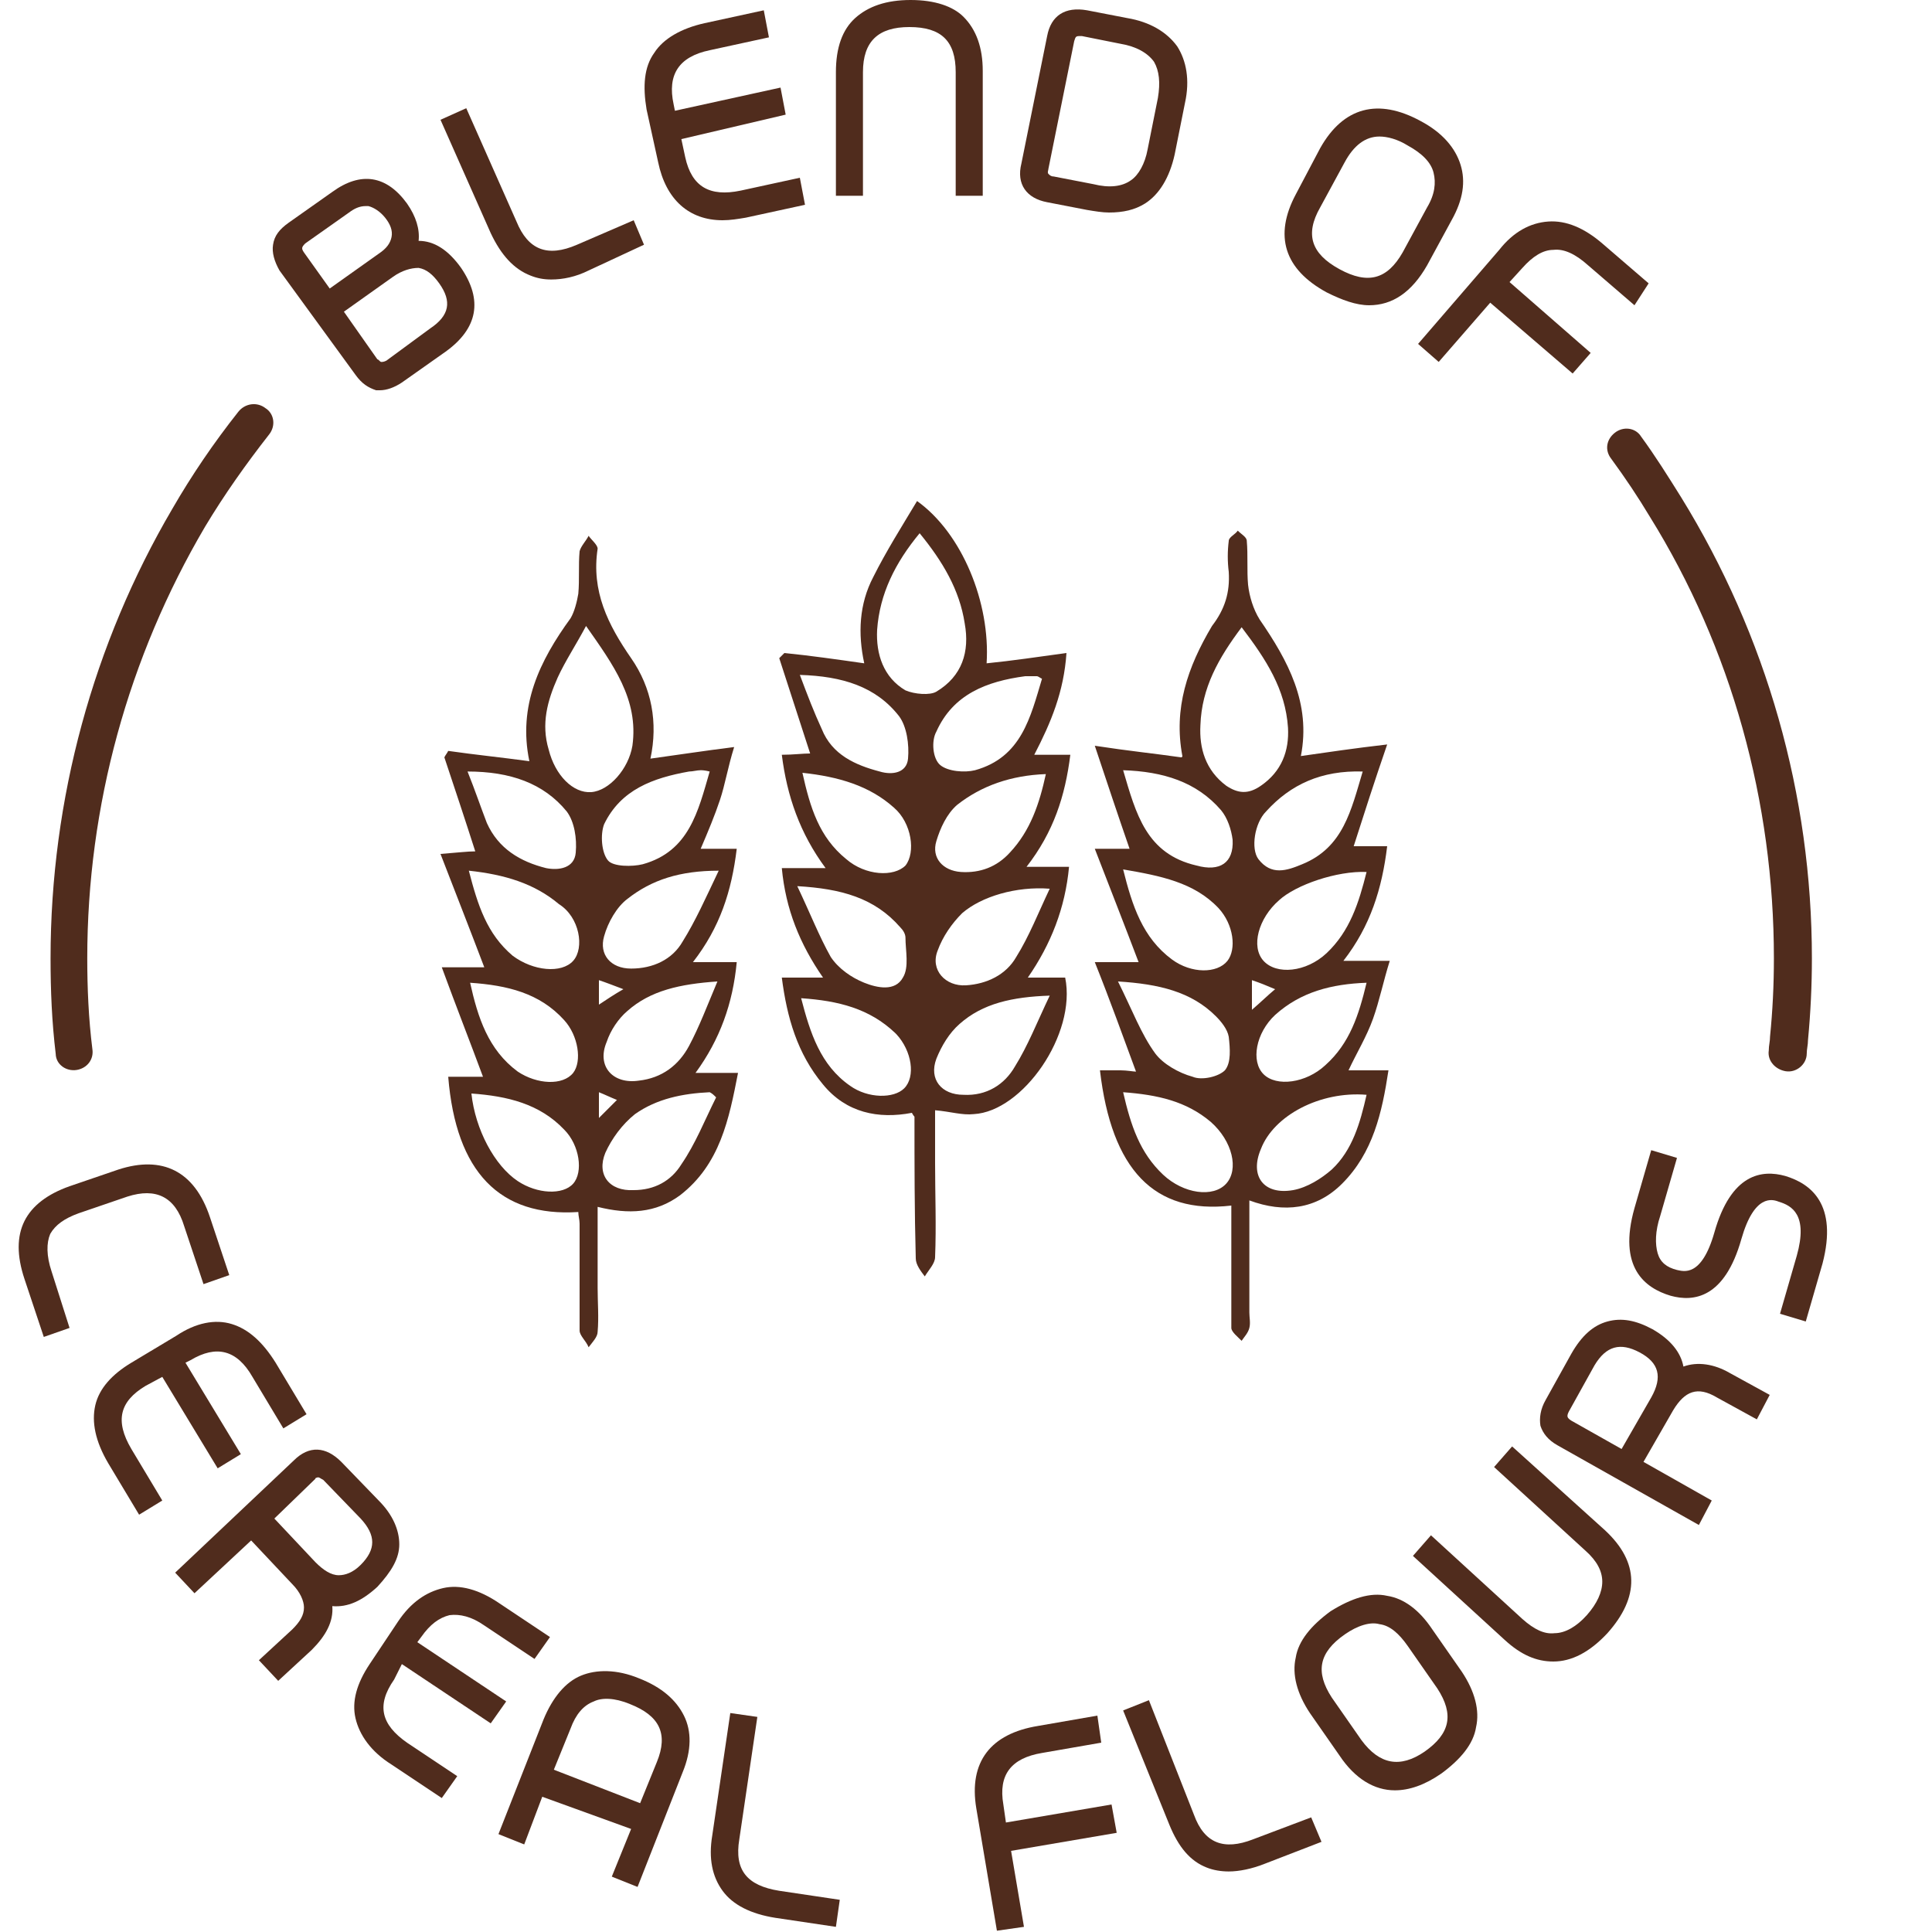 <?xml version="1.0" encoding="utf-8"?>
<!-- Generator: Adobe Illustrator 24.0.2, SVG Export Plug-In . SVG Version: 6.00 Build 0)  -->
<svg version="1.1" id="Capa_1" xmlns="http://www.w3.org/2000/svg" xmlns:xlink="http://www.w3.org/1999/xlink" x="0px" y="0px"
	 viewBox="0 0 150 150" style="enable-background:new 0 0 150 150;" xml:space="preserve">
<style type="text/css">
	.st0{fill:#502C1D;}
	.st1{fill:#502C1D;stroke:#502C1D;stroke-width:0.75;stroke-miterlimit:10;}
</style>
<g>
	<path class="st0" d="M82.7,75.9h-2.9c1.8-2.6,2.9-5.4,3.2-8.6h-3.3c2.1-2.7,3-5.5,3.4-8.7h-2.8c1.3-2.5,2.3-4.9,2.5-7.9
		c-2.2,0.3-4.2,0.6-6.2,0.8c0.3-4.7-1.9-10.1-5.4-12.6c-1.2,2-2.4,3.9-3.4,5.9c-1.1,2.1-1.2,4.4-0.7,6.7c-2.1-0.3-4.2-0.6-6.2-0.8
		c-0.1,0.1-0.3,0.3-0.4,0.4c0.8,2.5,1.6,4.9,2.4,7.4c-0.6,0-1.3,0.1-2.2,0.1c0.4,3.2,1.4,6.1,3.4,8.8h-3.4c0.3,3.2,1.4,5.9,3.2,8.5
		h-3.2c0.4,3.1,1.2,5.9,3.2,8.3c1.8,2.2,4.3,2.7,6.9,2.2c0.1,0.2,0.2,0.3,0.2,0.3c0,3.7,0,7.3,0.1,11c0,0.5,0.4,1,0.7,1.4
		c0.3-0.5,0.8-1,0.8-1.5c0.1-2.4,0-4.9,0-7.3v-4.1c1.2,0.1,2.1,0.4,3,0.3C79.4,86.3,83.6,80.3,82.7,75.9z M81.5,69
		c-0.9,1.9-1.6,3.7-2.6,5.3c-0.8,1.4-2.3,2.1-3.9,2.2c-1.6,0.1-2.8-1.2-2.2-2.7c0.4-1.1,1.1-2.1,1.9-2.9
		C76.2,69.6,78.9,68.8,81.5,69z M81.2,60.1c-0.5,2.3-1.2,4.4-2.8,6.1c-1,1.1-2.3,1.6-3.8,1.5c-1.4-0.1-2.3-1.1-1.9-2.4
		c0.3-1,0.8-2.1,1.6-2.8C76.2,61,78.5,60.2,81.2,60.1z M62.1,52.4c3.3,0.1,5.9,0.9,7.7,3.2c0.6,0.8,0.8,2.2,0.7,3.3
		c-0.1,1.1-1.2,1.3-2.2,1c-1.9-0.5-3.7-1.3-4.5-3.3C63.2,55.3,62.7,54,62.1,52.4z M61.9,68.8c3.4,0.2,6,0.9,8,3.2
		c0.2,0.2,0.4,0.5,0.4,0.8c0,1,0.3,2.3-0.2,3.1c-0.6,1.1-2,0.8-3,0.4c-1-0.4-2-1.1-2.6-2C63.6,72.7,62.9,70.9,61.9,68.8z M70.2,84.5
		c-0.8,0.8-2.8,0.8-4.2-0.2c-2.3-1.6-3.1-4.1-3.8-6.8c2.9,0.2,5.3,0.8,7.3,2.7c0,0,0.1,0.1,0.1,0.1C70.8,81.6,71.1,83.6,70.2,84.5z
		 M70.3,67.2c-0.9,0.9-3.1,0.8-4.6-0.5c-2.1-1.7-2.8-4-3.4-6.7c2.8,0.3,5.2,1,7.1,2.7C70.8,63.9,71.1,66.2,70.3,67.2z M70.3,53.6
		c-1.7-1-2.3-2.8-2.2-4.7c0.2-2.8,1.4-5.2,3.3-7.5c1.8,2.2,3.1,4.4,3.5,7c0.4,2.2-0.2,4.1-2.2,5.3C72.2,54,71,53.9,70.3,53.6z
		 M72.7,56.8c1.3-2.9,3.9-3.9,6.9-4.3c0.3,0,0.6,0,0.9,0c0.1,0,0.2,0.1,0.4,0.2c-0.9,3-1.6,6.1-5.2,7.1c-0.8,0.2-2.1,0.1-2.7-0.4
		C72.4,58.9,72.3,57.5,72.7,56.8z M74.8,85c-1.7,0-2.7-1.2-2.1-2.8c0.4-1,1-2,1.8-2.7c1.8-1.6,4.1-2.1,7-2.2c-1,2.1-1.7,3.9-2.7,5.5
		C78,84.2,76.6,85.1,74.8,85z"/>
	<path class="st0" d="M91.8,58.7c0,0.1-0.1,0.1-0.1,0.1c-2.1-0.3-4.1-0.5-6.7-0.9c1,3,1.8,5.4,2.7,8H85c1.2,3.1,2.3,5.9,3.4,8.8H85
		c1.2,3,2.2,5.8,3.2,8.5c-0.2,0-0.7-0.1-1.2-0.1c-0.5,0-1.1,0-1.6,0c0.9,7.7,4.2,11.2,10.2,10.5c0,0.6,0,1.2,0,1.8
		c0,2.6,0,5.2,0,7.7c0,0.3,0.5,0.7,0.8,1c0.2-0.3,0.5-0.6,0.6-1c0.1-0.4,0-0.8,0-1.2c0-2.9,0-5.7,0-8.7c2.7,1,5.2,0.7,7.2-1.3
		c2.4-2.4,3.1-5.5,3.6-8.8h-3.1c0.6-1.3,1.4-2.6,1.9-4c0.5-1.4,0.8-2.9,1.3-4.5h-3.6c2.1-2.7,3-5.6,3.4-8.9h-2.6
		c0.8-2.5,1.6-5,2.6-7.9c-2.6,0.3-4.6,0.6-6.7,0.9c0.8-4.1-1-7.4-3.2-10.6c-0.5-0.8-0.8-1.8-0.9-2.7c-0.1-1.1,0-2.3-0.1-3.4
		c0-0.3-0.4-0.5-0.7-0.8c-0.2,0.3-0.7,0.5-0.7,0.8c-0.1,0.8-0.1,1.6,0,2.4c0.1,1.6-0.3,2.9-1.3,4.2C92.2,51.8,91.1,55,91.8,58.7z
		 M87.2,59.8c3.1,0.1,5.7,0.9,7.6,3.1c0.5,0.6,0.8,1.5,0.9,2.3c0.1,1.8-1,2.5-2.8,2C89,66.3,88.2,63.2,87.2,59.8z M87.2,67.5
		c2.9,0.5,5.5,1,7.4,3c1.2,1.3,1.4,3.2,0.7,4.1c-0.8,1-2.8,1-4.3-0.1C88.7,72.8,87.9,70.3,87.2,67.5z M86.8,76.2
		c3.2,0.2,5.7,0.8,7.6,2.7c0.4,0.4,0.9,1,1,1.6c0.1,0.9,0.2,2-0.3,2.6c-0.5,0.5-1.8,0.8-2.5,0.5c-1.1-0.3-2.3-1-2.9-1.8
		C88.6,80.3,87.9,78.4,86.8,76.2z M95.2,91.9c-1,1.1-3.3,0.8-4.9-0.7c-1.8-1.7-2.5-3.8-3.1-6.4c2.7,0.2,4.9,0.7,6.8,2.3
		C95.7,88.6,96.2,90.8,95.2,91.9z M106.1,85c-0.5,2.2-1.1,4.3-2.7,5.8c-0.8,0.7-1.9,1.4-3,1.6c-2.3,0.4-3.4-1.1-2.5-3.2
		C98.9,86.6,102.5,84.7,106.1,85z M97.2,78.4v-2.3c0.6,0.2,1.1,0.4,1.8,0.7C98.4,77.3,97.9,77.8,97.2,78.4z M106.1,76.3
		c-0.6,2.5-1.3,4.7-3.2,6.4c-1.5,1.4-3.8,1.7-4.8,0.7c-1-1-0.6-3.2,0.9-4.6C101,77,103.4,76.4,106.1,76.3z M106.1,67.7
		c-0.6,2.4-1.3,4.6-3.1,6.3c-1.6,1.5-3.9,1.7-4.9,0.6c-1-1.1-0.4-3.3,1.2-4.7C100.6,68.7,103.8,67.6,106.1,67.7z M105.8,59.9
		c-0.9,3-1.5,5.9-4.7,7.2c-1.2,0.5-2.4,0.9-3.4-0.4c-0.6-0.8-0.3-2.8,0.6-3.7C100.2,60.9,102.6,59.8,105.8,59.9z M96.4,48.7
		c1.9,2.5,3.4,4.8,3.6,7.8c0.1,1.8-0.5,3.4-2.1,4.5c-1,0.7-1.8,0.6-2.7,0c-1.6-1.2-2.1-2.9-2-4.7C93.3,53.4,94.6,51.1,96.4,48.7z"/>
	<path class="st0" d="M52.8,92.8c3.1-2.4,3.8-5.9,4.5-9.5H54c1.9-2.6,2.9-5.4,3.2-8.6h-3.4c2.1-2.7,3-5.5,3.4-8.8h-2.8
		c0.6-1.4,1.1-2.6,1.5-3.8c0.4-1.2,0.6-2.5,1.1-4.1c-2.4,0.3-4.3,0.6-6.5,0.9c0.6-2.8,0.1-5.5-1.5-7.8c-1.8-2.6-3.1-5.2-2.6-8.5
		c0-0.3-0.5-0.7-0.7-1c-0.2,0.4-0.6,0.8-0.7,1.2c-0.1,1.1,0,2.2-0.1,3.3c-0.1,0.6-0.3,1.4-0.6,1.9c-2.4,3.3-4.1,6.8-3.2,11.1
		c-2.2-0.3-4.2-0.5-6.3-0.8c-0.1,0.2-0.2,0.3-0.3,0.5c0.8,2.4,1.6,4.8,2.4,7.3c-0.6,0-1.4,0.1-2.7,0.2c1.2,3.1,2.3,5.9,3.4,8.8h-3.3
		c1.1,3,2.2,5.8,3.2,8.5h-2.7c0.6,7.4,4,10.9,10.1,10.5c0,0.3,0.1,0.6,0.1,0.9c0,2.8,0,5.6,0,8.3c0,0.4,0.5,0.8,0.7,1.3
		c0.3-0.4,0.7-0.8,0.7-1.2c0.1-1.1,0-2.3,0-3.4c0-2.1,0-4.1,0-6.3C48.8,94.3,50.9,94.2,52.8,92.8z M46.5,78v-1.9
		c0.6,0.2,1.1,0.4,1.9,0.7C47.7,77.2,47.1,77.6,46.5,78z M46.5,84.8c0.5,0.2,0.9,0.4,1.4,0.6c-0.5,0.5-0.9,0.9-1.4,1.4V84.8z
		 M55.1,84.8c0.2,0.1,0.3,0.2,0.5,0.4c-0.9,1.8-1.6,3.6-2.7,5.2c-0.8,1.3-2.1,2-3.7,2c-1.9,0.1-2.9-1.2-2.2-2.9
		c0.5-1.1,1.3-2.2,2.3-3C51,85.3,53,84.9,55.1,84.8z M55.7,76.2c-0.8,1.9-1.4,3.5-2.2,5c-0.8,1.5-2.1,2.5-3.9,2.7
		c-2,0.3-3.3-1.1-2.5-3c0.3-0.9,0.9-1.8,1.6-2.4C50.5,76.9,52.8,76.4,55.7,76.2z M55.8,67.6c-1,2.1-1.8,3.9-2.8,5.5
		c-0.8,1.4-2.3,2.1-4,2.1c-1.6,0-2.5-1.1-2.1-2.5c0.3-1.1,1-2.3,1.8-2.9C50.6,68.3,52.8,67.6,55.8,67.6z M53.5,59.9
		c0.3,0,0.6-0.1,0.9-0.1c0.1,0,0.3,0,0.7,0.1c-0.9,3.1-1.6,6.2-5.2,7.2c-0.8,0.2-2.3,0.2-2.7-0.3c-0.5-0.6-0.6-2-0.3-2.8
		C48.2,61.3,50.7,60.4,53.5,59.9z M36.3,59.9c3.3,0,5.9,0.9,7.7,3.1c0.6,0.8,0.8,2.1,0.7,3.2c-0.1,1.2-1.3,1.4-2.3,1.2
		c-2-0.5-3.7-1.5-4.6-3.5C37.3,62.6,36.9,61.4,36.3,59.9z M36.5,76.3c2.9,0.2,5.4,0.8,7.3,2.9c1.1,1.2,1.4,3.2,0.7,4.1
		c-0.8,1-2.8,0.9-4.3-0.1C37.9,81.5,37.1,79,36.5,76.3z M44.5,91.9c-0.8,0.9-2.8,0.8-4.3-0.2c-1.8-1.2-3.3-4-3.6-6.8
		c2.8,0.2,5.3,0.8,7.2,2.8C45,88.9,45.3,91,44.5,91.9z M44.5,74.6c-0.9,1-3.1,0.8-4.7-0.4c-2-1.7-2.7-3.9-3.4-6.6
		c2.8,0.3,5.1,1,7,2.6C45,71.2,45.4,73.6,44.5,74.6z M45.9,61.5c-1.4,0.1-2.8-1.3-3.3-3.3c-0.6-2-0.1-3.8,0.7-5.6
		c0.6-1.3,1.4-2.5,2.2-4c2.1,3,4.1,5.7,3.6,9.3C48.8,59.7,47.3,61.4,45.9,61.5z"/>
	<path class="st0" d="M27.6,29.1c0.5,0.7,1,1,1.6,1.2c0.1,0,0.2,0,0.3,0c0.5,0,1.1-0.2,1.7-0.6l3.4-2.4c2.5-1.8,2.9-4,1.2-6.5
		c-1-1.4-2.1-2.1-3.3-2.1c0.1-0.9-0.2-1.9-0.9-2.9c-1.6-2.2-3.6-2.5-5.8-0.9l-3.4,2.4c-0.7,0.5-1.1,1-1.2,1.7
		c-0.1,0.6,0.1,1.3,0.5,2L27.6,29.1z M28.4,16c0.1,0,0.1,0,0.2,0c0.4,0.1,0.9,0.4,1.3,0.9c0.4,0.5,0.6,1,0.5,1.5
		c-0.1,0.5-0.4,0.9-1,1.3l-3.8,2.7l-2-2.8c-0.2-0.3-0.2-0.4,0.1-0.7l3.4-2.4C27.5,16.2,27.9,16,28.4,16z M29.6,28.1
		c-0.1,0-0.2-0.2-0.3-0.2l-2.6-3.7l3.8-2.7c0.7-0.5,1.4-0.7,2-0.7c0.6,0.1,1.1,0.5,1.6,1.2c1,1.4,0.8,2.5-0.7,3.5L30,28
		C29.8,28.1,29.7,28.1,29.6,28.1z"/>
	<path class="st0" d="M41.2,21.4c0.5,0.2,1,0.3,1.6,0.3c0.9,0,1.9-0.2,2.9-0.7L50,19l-0.8-1.9L44.8,19c-2.3,1-3.8,0.4-4.7-1.8
		l-3.9-8.8l-2,0.9l3.9,8.8C38.9,19.8,39.9,20.9,41.2,21.4z"/>
	<path class="st0" d="M51.1,12.6c0.6,2.9,2.4,4.5,5,4.5c0.6,0,1.2-0.1,1.8-0.2l4.6-1l-0.4-2.1l-4.6,1c-2.4,0.5-3.8-0.3-4.3-2.6
		l-0.3-1.4L61,8.9l-0.4-2.1l-8.2,1.8l-0.1-0.5c-0.5-2.3,0.4-3.7,2.8-4.2l4.6-1l-0.4-2.1l-4.6,1c-1.8,0.4-3.2,1.2-3.9,2.3
		c-0.8,1.1-0.9,2.6-0.6,4.4L51.1,12.6z"/>
	<path class="st0" d="M67,5.6c0-2.4,1.2-3.5,3.6-3.5c0,0,0,0,0,0c2.5,0,3.6,1.1,3.6,3.5l0,9.6l2.1,0l0-9.7c0-1.8-0.5-3.2-1.5-4.2
		C74,0.5,72.6,0,70.7,0c0,0,0,0,0,0c-1.9,0-3.3,0.5-4.3,1.4c-1,0.9-1.5,2.3-1.5,4.2l0,9.6l2.1,0L67,5.6z"/>
	<path class="st0" d="M81.3,15.7l3.1,0.6c0.6,0.1,1.2,0.2,1.7,0.2c1.1,0,2-0.2,2.8-0.7c1.1-0.7,1.9-2,2.3-3.8L92,8
		c0.4-1.8,0.1-3.3-0.6-4.4c-0.8-1.1-2.1-1.9-3.9-2.2l-3.1-0.6c-1.7-0.3-2.8,0.4-3.1,2l-2,9.9C78.9,14.3,79.7,15.4,81.3,15.7z
		 M89.9,7.6l-0.8,4c-0.2,1.1-0.7,2-1.3,2.4c-0.7,0.5-1.7,0.6-2.9,0.3l-3.1-0.6c-0.2,0-0.3-0.1-0.4-0.2c-0.1-0.1,0-0.3,0-0.4l2-9.9
		c0.1-0.3,0.1-0.4,0.4-0.4c0.1,0,0.1,0,0.2,0L87,3.4c1.2,0.2,2.1,0.7,2.6,1.4C90,5.5,90.1,6.4,89.9,7.6z"/>
	<path class="st0" d="M103,22.7L103,22.7c1.2,0.6,2.3,1,3.3,1c1.8,0,3.3-1,4.5-3.1l1.9-3.5c0.9-1.6,1.1-3,0.7-4.3
		c-0.4-1.3-1.4-2.5-3.1-3.4c-3.3-1.8-6-1.1-7.8,2.1l-1.9,3.6C98.9,18.3,99.7,20.9,103,22.7z M104,20.9c-2.2-1.2-2.7-2.7-1.5-4.8
		l1.9-3.5c0.7-1.3,1.6-2,2.7-2c0.6,0,1.4,0.2,2.2,0.7c1.1,0.6,1.8,1.3,2,2.1c0.2,0.8,0.1,1.7-0.5,2.7l-1.9,3.5
		C107.7,21.7,106.2,22.1,104,20.9z"/>
	<path class="st0" d="M111.7,28.1l4-4.6l6.4,5.5l1.4-1.6l-6.3-5.5l1-1.1c0.8-0.9,1.6-1.4,2.4-1.4c0.8-0.1,1.7,0.3,2.7,1.2l3.6,3.1
		L128,22l-3.6-3.1c-1.4-1.2-2.8-1.8-4.2-1.7c-1.4,0.1-2.7,0.8-3.8,2.2l-6.3,7.3L111.7,28.1z"/>
	<path class="st0" d="M6.1,94.2l3.8-1.3c2.2-0.7,3.7,0,4.4,2.3l1.5,4.5l2-0.7l-1.5-4.5c-1.2-3.6-3.7-4.8-7.1-3.7l-3.8,1.3
		c-1.7,0.6-2.9,1.5-3.5,2.7c-0.6,1.2-0.6,2.7,0,4.5l1.5,4.5l2-0.7L4,98.7c-0.4-1.2-0.4-2.2-0.1-2.9C4.3,95.1,5,94.6,6.1,94.2z"/>
	<path class="st0" d="M11.3,107.6l1.3-0.7l4.3,7.1l1.8-1.1l-4.3-7.1l0.4-0.2c2-1.2,3.6-0.8,4.8,1.3l2.4,4l1.8-1.1l-2.4-4
		c-1-1.6-2.1-2.6-3.4-3c-1.3-0.4-2.8-0.1-4.3,0.9l-3.5,2.1c-1.5,0.9-2.5,2-2.8,3.3c-0.3,1.3,0,2.8,1,4.5l2.4,4l1.8-1.1l-2.4-4
		C8.9,110.3,9.3,108.8,11.3,107.6z"/>
	<path class="st0" d="M31,119.9c0-1.1-0.5-2.3-1.6-3.4l-2.9-3c-1.2-1.2-2.5-1.3-3.7-0.1l-9.2,8.7l1.5,1.6l4.4-4.1l3.2,3.4
		c0.6,0.6,0.9,1.3,0.9,1.8c0,0.6-0.3,1.1-0.9,1.7l-2.6,2.4l1.5,1.6l2.6-2.4c1.1-1.1,1.7-2.2,1.6-3.4c1.2,0.1,2.3-0.4,3.5-1.5
		C30.4,122,31,121,31,119.9z M24.7,114.7C24.7,114.7,24.7,114.7,24.7,114.7c0.1,0,0.2,0.1,0.4,0.2l2.9,3c1.2,1.3,1.2,2.4,0,3.6
		c-0.6,0.6-1.2,0.8-1.7,0.8c-0.6,0-1.2-0.4-1.8-1l-3.2-3.4l3.2-3.1C24.4,114.8,24.6,114.7,24.7,114.7z"/>
	<path class="st0" d="M31.2,129.2l6.9,4.6l1.2-1.7l-6.9-4.6l0.3-0.4c0.7-1,1.4-1.5,2.2-1.7c0.8-0.1,1.7,0.1,2.7,0.8l3.9,2.6l1.2-1.7
		l-3.9-2.6c-1.6-1.1-3.1-1.5-4.4-1.2c-1.3,0.3-2.5,1.1-3.5,2.6l-2.2,3.3c-1,1.5-1.4,2.9-1.1,4.2c0.3,1.3,1.2,2.6,2.8,3.6l3.9,2.6
		l1.2-1.7l-3.9-2.6c-2-1.4-2.4-2.9-1-4.9L31.2,129.2z"/>
	<path class="st0" d="M49.6,130.3c-1.7-0.7-3.3-0.7-4.5-0.2c-1.2,0.5-2.2,1.7-2.9,3.4l-3.5,8.9l2,0.8l1.4-3.7L49,142l-1.5,3.7l2,0.8
		l3.5-8.9c0.7-1.7,0.7-3.2,0.1-4.4C52.5,132,51.4,131,49.6,130.3z M48.9,132.3c2.3,0.9,3,2.3,2.1,4.5l-1.3,3.2l-6.7-2.6l1.3-3.2
		c0.4-1.1,1-1.8,1.8-2.1C46.7,131.8,47.7,131.8,48.9,132.3z"/>
	<path class="st0" d="M57.4,142.8l1.4-9.5l-2.1-0.3l-1.4,9.5c-0.3,1.8,0,3.2,0.8,4.3c0.8,1.1,2.2,1.8,4.1,2.1l4.7,0.7l0.3-2.1
		l-4.7-0.7C58,146.4,57,145.2,57.4,142.8z"/>
	<path class="st0" d="M86.3,140.1l-8.2,1.4l-0.2-1.4c-0.4-2.3,0.6-3.6,3-4l4.6-0.8l-0.3-2.1l-4.6,0.8c-3.7,0.6-5.4,2.8-4.8,6.4
		l1.6,9.5l2.1-0.3l-1-5.9l8.2-1.4L86.3,140.1z"/>
	<path class="st0" d="M97.3,142.8c-2.3,0.9-3.8,0.3-4.6-1.9l-3.5-8.9l-2,0.8l3.6,8.9c0.7,1.7,1.6,2.8,2.9,3.3
		c0.5,0.2,1.1,0.3,1.7,0.3c0.8,0,1.8-0.2,2.8-0.6l4.4-1.7l-0.8-1.9L97.3,142.8z"/>
	<path class="st0" d="M111.2,126.5c-1-1.5-2.2-2.4-3.5-2.6c-1.3-0.3-2.8,0.2-4.4,1.2c-1.5,1.1-2.5,2.3-2.7,3.6
		c-0.3,1.3,0.1,2.8,1.1,4.3l2.3,3.3c1.2,1.8,2.7,2.7,4.3,2.7c1.1,0,2.3-0.4,3.6-1.3c1.5-1.1,2.5-2.3,2.7-3.6
		c0.3-1.3-0.1-2.8-1.1-4.3L111.2,126.5z M105.7,135.1l-2.3-3.3c-1.3-2-1-3.5,1-4.9c1-0.7,2-1,2.7-0.8c0.8,0.1,1.5,0.7,2.2,1.7
		l2.3,3.3c1.3,2,1,3.5-1,4.9C108.7,137.3,107.1,137,105.7,135.1z"/>
	<path class="st0" d="M117.4,112.3l-1.4,1.6l7.1,6.5c0.9,0.8,1.3,1.6,1.3,2.4c0,0.8-0.4,1.7-1.2,2.6c-0.8,0.9-1.7,1.4-2.5,1.4
		c-0.8,0.1-1.6-0.3-2.5-1.1l-7.1-6.5l-1.4,1.6l7.1,6.5c1.3,1.2,2.5,1.7,3.8,1.7c1.4,0,2.8-0.7,4.2-2.2c2.5-2.8,2.5-5.5-0.2-8
		L117.4,112.3z"/>
	<path class="st0" d="M130.7,106.1c-0.2-1.1-1-2.1-2.4-2.9c-1.3-0.7-2.4-0.9-3.5-0.6c-1.1,0.3-2,1.1-2.8,2.5l-2,3.6
		c-0.4,0.7-0.5,1.4-0.4,2c0.2,0.6,0.6,1.1,1.3,1.5l11,6.2l1-1.9l-5.3-3l2.3-4c0.9-1.5,1.9-1.9,3.4-1l3.1,1.7l1-1.9l-3.1-1.7
		C133.1,105.9,131.8,105.7,130.7,106.1z M127.3,105c1.5,0.8,1.8,1.9,0.9,3.5l-2.3,4l-3.9-2.2c-0.3-0.2-0.4-0.3-0.2-0.7l2-3.6
		C124.7,104.5,125.8,104.2,127.3,105z"/>
	<path class="st0" d="M138.6,91.3c-1.8-0.5-4.2-0.2-5.5,4.4c-1,3.5-2.4,3-2.9,2.9c-0.8-0.2-1.3-0.6-1.5-1.3
		c-0.2-0.7-0.2-1.7,0.2-2.9l1.3-4.5l-2-0.6l-1.3,4.5c-1.3,4.6,0.8,6.2,2.8,6.8c1.8,0.5,4.2,0.2,5.5-4.4c1-3.5,2.4-3.1,2.9-2.9
		c1,0.3,2.3,1,1.4,4.2l-1.3,4.5l2,0.6l1.3-4.5C142.7,93.5,140.6,91.9,138.6,91.3z"/>
	<path class="st1" d="M5.9,82.7c0.6-0.1,1-0.6,0.9-1.2c-0.3-2.4-0.4-4.8-0.4-7.1c0-11.9,3.2-23.5,9.2-33.7c1.5-2.5,3.2-4.9,5-7.2
		c0.4-0.5,0.3-1.2-0.2-1.5l0,0c-0.5-0.4-1.2-0.3-1.6,0.2c-1.9,2.4-3.6,4.9-5.1,7.5C7.6,50.1,4.3,62.1,4.3,74.4
		c0,2.5,0.1,4.9,0.4,7.4C4.7,82.4,5.3,82.8,5.9,82.7L5.9,82.7z"/>
	<path class="st1" d="M125.6,33.9c-0.5,0.4-0.6,1-0.2,1.5c1.1,1.5,2.1,3,3,4.5c6.4,10.3,9.7,22.3,9.7,34.5c0,2.1-0.1,4.1-0.3,6.1
		c0,0.4-0.1,0.7-0.1,1.1c-0.1,0.6,0.4,1.1,1,1.2l0,0c0.6,0.1,1.2-0.4,1.2-1c0-0.4,0.1-0.7,0.1-1.1c0.2-2.1,0.3-4.2,0.3-6.3
		c0-12.6-3.5-24.9-10.1-35.6c-1-1.6-2-3.2-3.1-4.7C126.8,33.6,126.1,33.5,125.6,33.9L125.6,33.9z"/>
</g>
</svg>
